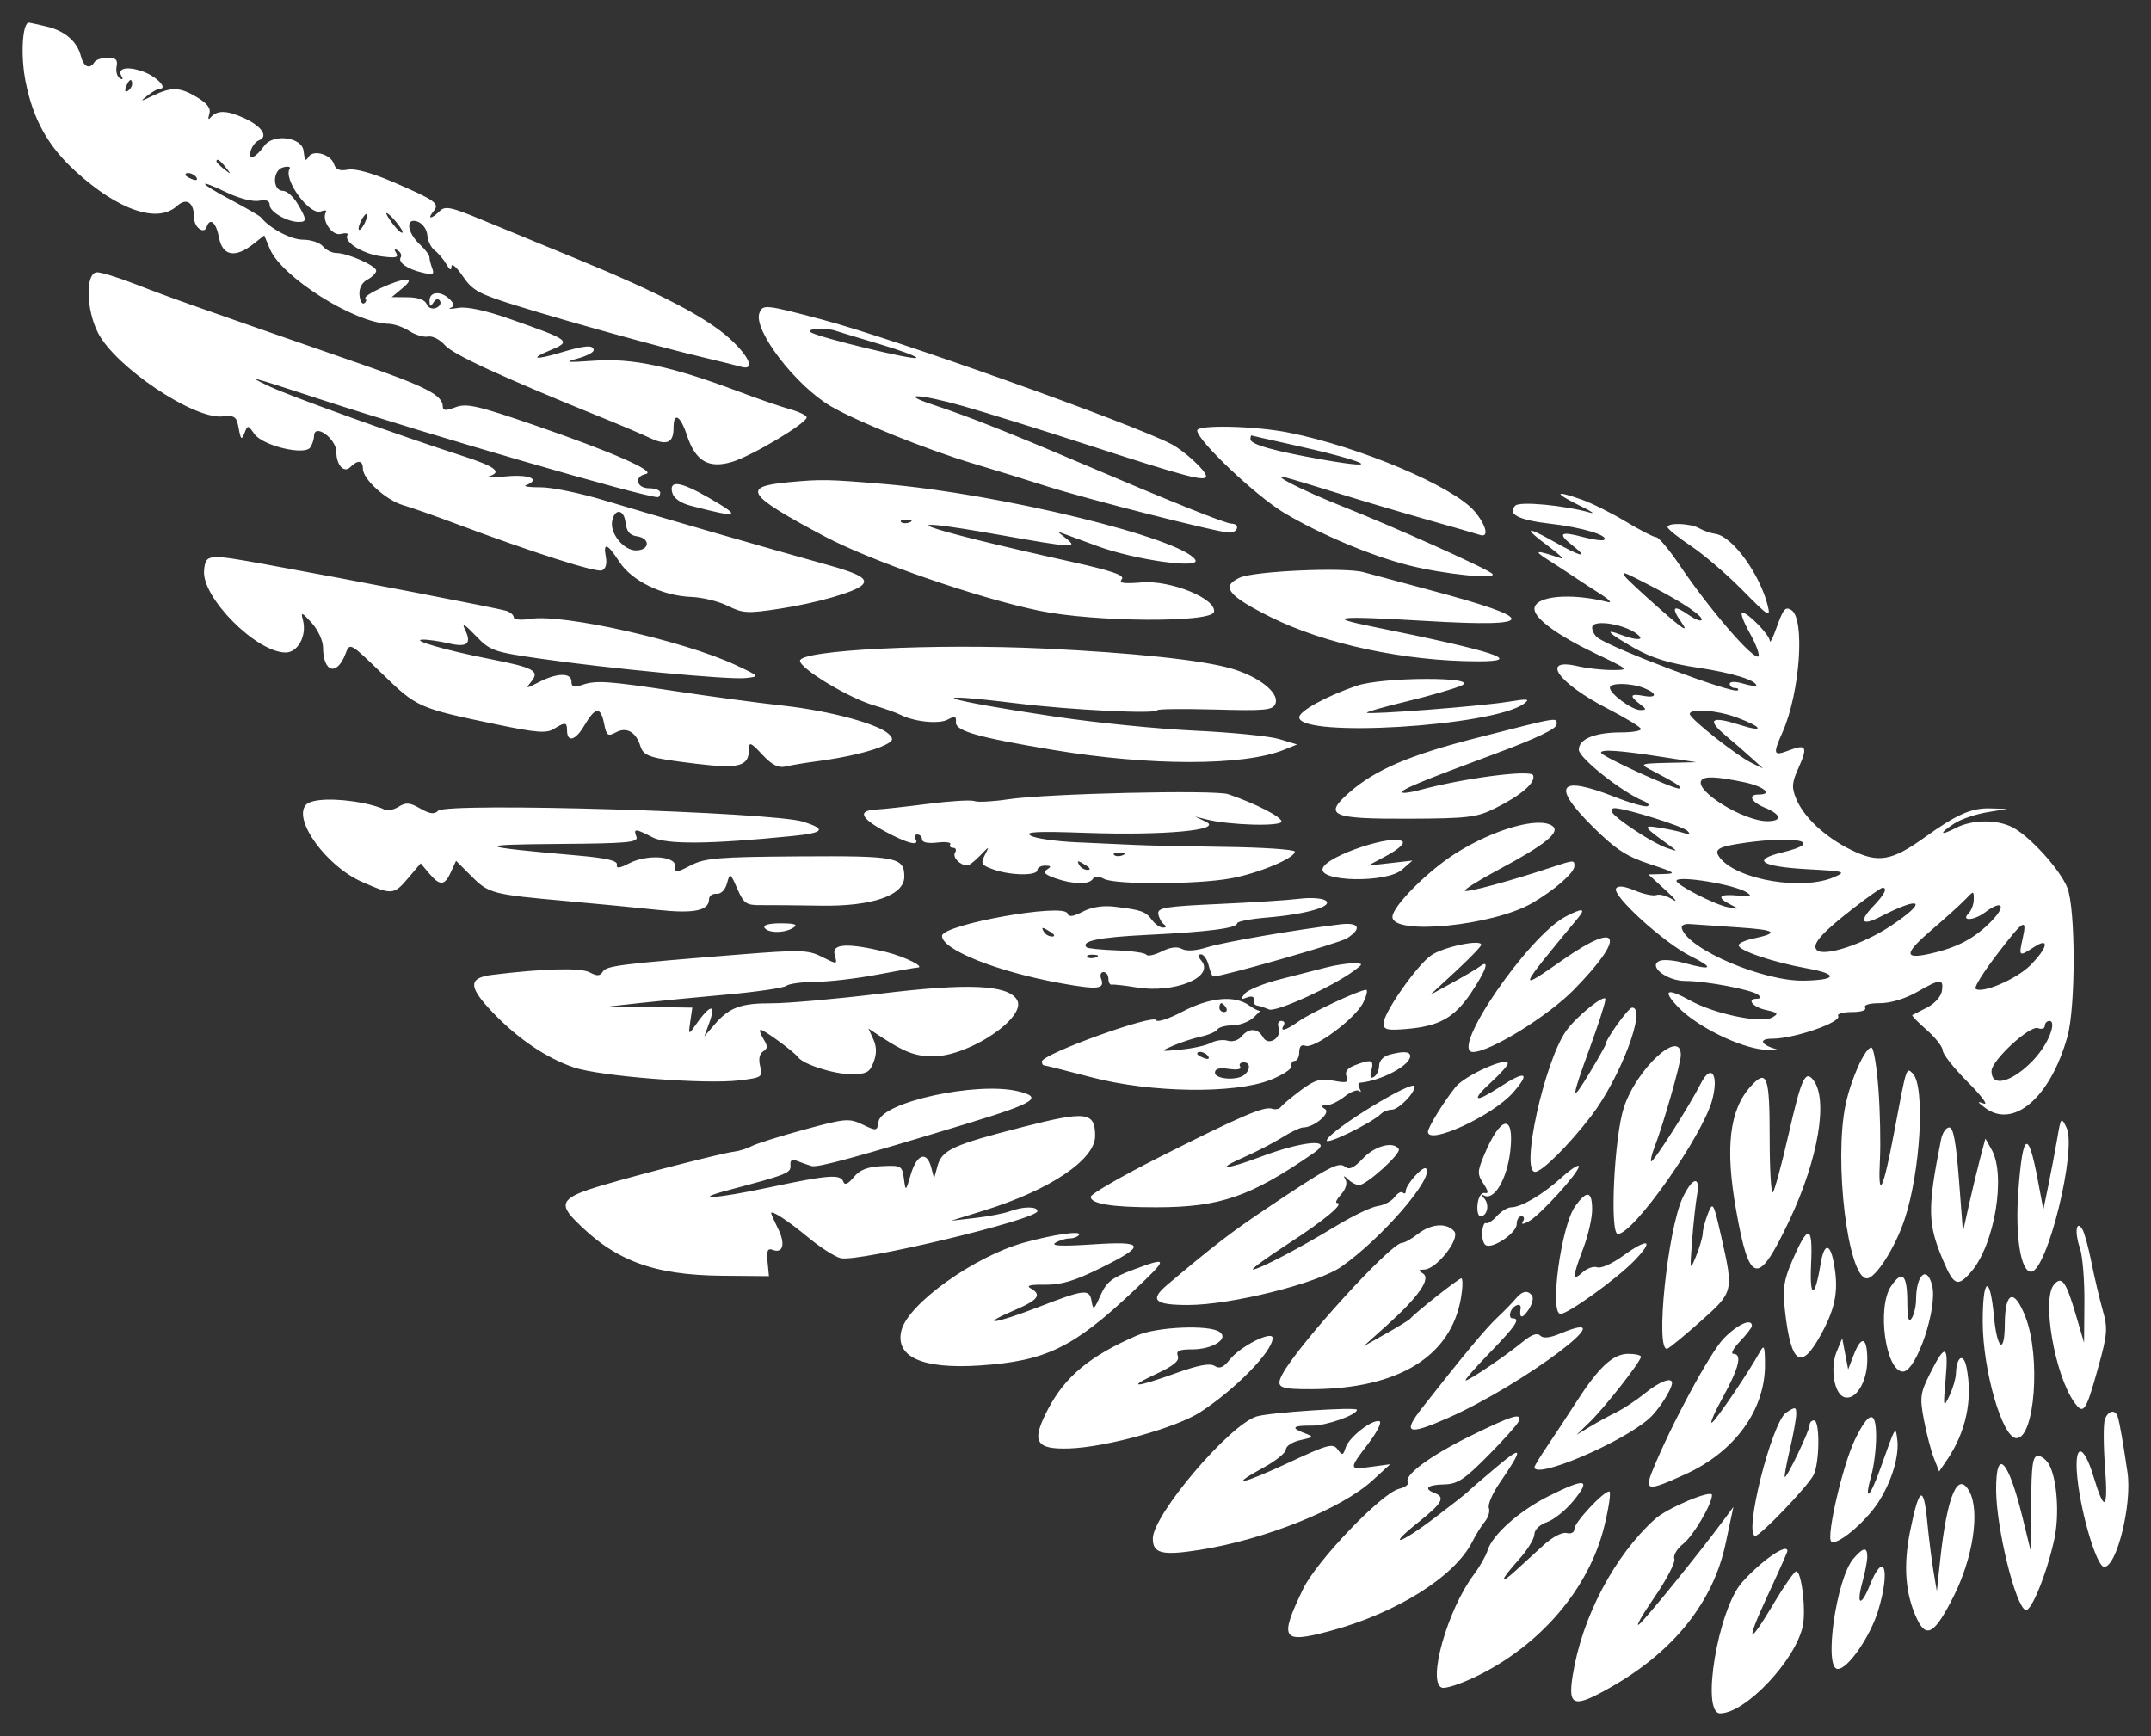 <?xml version="1.0" encoding="UTF-8"?> <svg xmlns="http://www.w3.org/2000/svg" viewBox="5851 4839 95 76.685"><rect x="5851" y="4839" width="95" height="76.685" fill="#333333" stroke="none"/> <path fill="#ffffff" fill-opacity="1" stroke="" stroke-opacity="1" stroke-width="1" fill-rule="evenodd" id="tSvg6932422801" d="M 5853.071 4840.174 C 5853.861 4840.361 5854.409 4840.834 5854.568 4841.466 C 5854.692 4841.96 5854.96 4842.084 5855.17 4841.745 C 5855.236 4841.638 5855.501 4841.549 5855.758 4841.549 C 5856.118 4841.549 5856.208 4841.638 5856.15 4841.937 C 5856.109 4842.151 5856.172 4842.385 5856.29 4842.458 C 5856.414 4842.534 5856.449 4842.5 5856.373 4842.378 C 5856.147 4842.012 5856.613 4841.906 5857.32 4842.162 C 5857.923 4842.38 5858.438 4842.922 5858.043 4842.922 C 5857.959 4842.922 5857.719 4843.058 5857.51 4843.225 C 5857.167 4843.499 5857.191 4843.499 5857.757 4843.225 C 5858.58 4842.827 5858.958 4842.843 5859.722 4843.309 C 5860.173 4843.584 5860.323 4843.796 5860.243 4844.044 C 5860.178 4844.246 5860.2 4844.31 5860.296 4844.196 C 5860.579 4843.861 5861 4843.864 5861.762 4844.208 C 5862.556 4844.566 5862.873 4845.031 5862.438 4845.198 C 5862.288 4845.255 5862.122 4845.472 5862.067 4845.681 C 5861.952 4846.121 5862.277 4845.989 5862.678 4845.434 C 5863.069 4844.891 5864.333 4845.056 5864.406 4845.66 C 5864.46 4846.112 5864.492 4846.147 5864.636 4845.919 C 5864.842 4845.595 5865.617 4845.824 5865.751 4846.248 C 5865.83 4846.496 5866.001 4846.564 5866.366 4846.494 C 5866.682 4846.434 5867.432 4846.64 5868.37 4847.045 C 5870.256 4847.86 5870.433 4847.989 5870.142 4848.34 C 5869.848 4848.694 5870.058 4848.685 5870.414 4848.329 C 5870.655 4848.088 5870.902 4848.137 5872.241 4848.691 C 5873.093 4849.043 5875.024 4849.84 5876.533 4850.461 C 5880.143 4851.946 5882.225 4853.035 5883.246 4853.972 C 5884.108 4854.763 5884.354 4855.38 5883.736 4855.202 C 5883.547 4855.147 5882.776 4854.956 5882.021 4854.777 C 5880.14 4854.331 5876.145 4853.223 5873.836 4852.508 C 5872.141 4851.982 5871.868 4851.833 5871.436 4851.196 C 5871.167 4850.801 5870.945 4850.608 5870.941 4850.768 C 5870.937 4850.969 5870.866 4850.938 5870.711 4850.667 C 5870.587 4850.451 5870.355 4850.177 5870.196 4850.059 C 5870.037 4849.94 5869.891 4849.639 5869.873 4849.389 C 5869.854 4849.136 5869.667 4848.872 5869.448 4848.791 C 5868.903 4848.589 5868.965 4849.257 5869.539 4849.793 C 5869.775 4850.012 5869.967 4850.269 5869.967 4850.364 C 5869.967 4850.459 5870.023 4850.681 5870.09 4850.857 C 5870.193 4851.124 5870.119 4851.154 5869.649 4851.042 C 5868.976 4850.881 5868.562 4850.585 5868.699 4850.364 C 5868.753 4850.276 5868.695 4850.14 5868.568 4850.062 C 5868.415 4849.967 5868.392 4850.005 5868.497 4850.176 C 5868.621 4850.377 5868.478 4850.408 5867.826 4850.321 C 5867.007 4850.211 5866.165 4849.678 5866.346 4849.384 C 5866.398 4849.301 5866.264 4849.279 5866.05 4849.335 C 5865.667 4849.435 5865.185 4848.722 5865.395 4848.365 C 5865.441 4848.285 5865.34 4848.274 5865.17 4848.339 C 5864.672 4848.53 5863.5 4846.925 5863.792 4846.453 C 5863.847 4846.364 5863.717 4846.337 5863.504 4846.393 C 5863.028 4846.518 5863.024 4847.431 5863.5 4847.431 C 5863.669 4847.431 5863.958 4847.688 5864.143 4848.001 C 5864.553 4848.695 5864.56 4848.804 5864.195 4848.804 C 5863.687 4848.804 5862.912 4848.356 5862.912 4848.063 C 5862.912 4847.867 5862.763 4847.806 5862.437 4847.869 C 5862.17 4847.92 5861.549 4847.761 5861.024 4847.508 C 5859.645 4846.843 5859.767 4847.072 5861.193 4847.827 C 5861.869 4848.185 5862.466 4848.532 5862.52 4848.598 C 5862.92 4849.094 5863.852 4849.588 5864.384 4849.588 C 5864.734 4849.588 5865.129 4849.721 5865.263 4849.882 C 5865.398 4850.044 5865.662 4850.176 5865.851 4850.176 C 5866.348 4850.176 5867.615 4850.737 5867.615 4850.956 C 5867.615 4851.059 5867.44 4851.237 5867.226 4851.352 C 5866.981 4851.483 5866.851 4851.734 5866.876 4852.03 C 5866.897 4852.289 5866.99 4852.454 5867.082 4852.398 C 5867.174 4852.34 5867.2 4852.244 5867.139 4852.184 C 5867.007 4852.051 5868.514 4851.353 5868.932 4851.353 C 5869.137 4851.353 5869.086 4851.47 5868.764 4851.739 C 5868.301 4852.124 5868.301 4852.124 5868.301 4852.124 C 5868.301 4852.124 5869.015 4852.131 5869.015 4852.131 C 5869.461 4852.135 5869.771 4852.247 5869.841 4852.428 C 5869.904 4852.593 5870.083 4852.669 5870.253 4852.603 C 5870.418 4852.54 5870.499 4852.4 5870.432 4852.292 C 5870.357 4852.171 5870.245 4852.198 5870.142 4852.361 C 5870.011 4852.569 5869.973 4852.551 5869.97 4852.284 C 5869.967 4851.871 5870.476 4851.834 5870.862 4852.219 C 5871.075 4852.433 5871.083 4852.521 5870.897 4852.598 C 5870.763 4852.654 5870.92 4852.654 5871.246 4852.599 C 5871.622 4852.535 5872.444 4852.711 5873.5 4853.082 C 5876.23 4854.04 5876.269 4854.072 5875.253 4854.493 C 5874.371 4854.858 5874.651 4854.909 5875.741 4854.581 C 5876.839 4854.25 5877.219 4854.222 5877.219 4854.471 C 5877.219 4854.568 5876.888 4854.735 5876.484 4854.843 C 5875.886 4855.003 5876.032 4855.019 5877.264 4854.932 C 5878.939 4854.814 5880.659 4855.181 5883.589 4856.283 C 5884.451 4856.607 5885.488 4856.964 5885.892 4857.077 C 5886.296 4857.19 5886.627 4857.352 5886.627 4857.437 C 5886.627 4857.695 5884.201 4859.143 5883.337 4859.402 C 5882.297 4859.714 5881.718 4859.375 5881.342 4858.236 C 5881.046 4857.34 5880.747 4857.176 5880.747 4857.91 C 5880.747 4858.569 5880.446 4858.695 5879.708 4858.347 C 5879.363 4858.184 5878.42 4857.783 5877.611 4857.456 C 5873.22 4855.677 5871.004 4854.657 5870.653 4854.251 C 5870.438 4854.002 5870.103 4853.829 5869.909 4853.866 C 5869.715 4853.904 5869.343 4853.795 5869.083 4853.624 C 5868.822 4853.453 5868.408 4853.309 5868.161 4853.303 C 5866.651 4853.269 5863.431 4851.234 5862.915 4849.988 C 5862.671 4849.399 5862.671 4849.399 5862.671 4849.399 C 5862.671 4849.399 5862.177 4849.788 5862.177 4849.788 C 5861.381 4850.414 5860.823 4850.303 5860.671 4849.49 C 5860.543 4848.812 5860.273 4848.587 5860.123 4849.035 C 5860.016 4849.358 5859.58 4849.048 5859.577 4848.645 C 5859.57 4847.936 5859.247 4847.709 5858.808 4848.106 C 5857.952 4848.881 5856.214 4848.283 5854.336 4846.567 C 5853.11 4845.447 5852.459 4844.273 5852.126 4842.582 C 5851.9 4841.431 5851.992 4839.958 5852.288 4840.001 C 5852.364 4840.012 5852.716 4840.09 5853.071 4840.174Z M 5856.565 4842.834 C 5856.498 4843.008 5856.531 4843.087 5856.642 4843.018 C 5856.748 4842.953 5856.836 4842.816 5856.836 4842.714 C 5856.836 4842.432 5856.695 4842.494 5856.565 4842.834Z M 5860.56 4846.133 C 5860.56 4846.174 5860.714 4846.328 5860.903 4846.476 C 5861.213 4846.72 5861.22 4846.713 5860.977 4846.402 C 5860.72 4846.075 5860.56 4845.972 5860.56 4846.133Z M 5859.188 4846.724 C 5859.188 4846.767 5859.324 4846.854 5859.492 4846.918 C 5859.666 4846.985 5859.745 4846.952 5859.676 4846.841 C 5859.561 4846.655 5859.188 4846.565 5859.188 4846.724Z M 5868.341 4848.883 C 5868.535 4849.142 5868.73 4849.319 5868.774 4849.276 C 5868.855 4849.198 5868.21 4848.412 5868.066 4848.412 C 5868.024 4848.412 5868.148 4848.624 5868.341 4848.883Z M 5866.837 4849.098 C 5866.837 4849.206 5866.923 4849.162 5867.027 4849 C 5867.132 4848.838 5867.217 4848.618 5867.217 4848.51 C 5867.217 4848.402 5867.132 4848.446 5867.027 4848.608 C 5866.923 4848.77 5866.837 4848.99 5866.837 4849.098Z M 5857.032 4851.571 C 5858.412 4852.112 5859.56 4852.518 5866.929 4855.076 C 5869.814 4856.078 5870.555 4856.462 5870.555 4856.954 C 5870.555 4857.145 5870.684 4857.152 5871.119 4856.988 C 5871.605 4856.804 5872.083 4856.913 5874.606 4857.781 C 5878.023 4858.958 5880.023 4859.835 5879.522 4859.938 C 5878.986 4860.048 5879.108 4860.568 5879.669 4860.568 C 5879.939 4860.568 5880.159 4860.656 5880.159 4860.764 C 5880.159 4860.872 5880.109 4860.96 5880.047 4860.96 C 5879.427 4860.96 5869.953 4858.21 5865.067 4856.612 C 5861.968 4855.598 5861.841 4855.566 5862.912 4856.074 C 5863.818 4856.503 5868.69 4858.257 5871.388 4859.126 C 5872.901 4859.613 5873.217 4859.861 5872.564 4860.051 C 5872.376 4860.106 5872.728 4860.102 5873.348 4860.043 C 5874.388 4859.943 5874.903 4860.173 5874.23 4860.435 C 5874.095 4860.488 5874.387 4860.528 5874.879 4860.525 C 5875.371 4860.522 5876.649 4860.786 5877.721 4861.112 C 5879.748 4861.728 5885.133 4863.284 5887.509 4863.94 C 5888.978 4864.346 5889.372 4864.577 5889.067 4864.856 C 5888.734 4865.16 5887.034 4865.644 5885.438 4865.888 C 5884.019 4866.105 5883.808 4866.094 5883.144 4865.763 C 5882.742 4865.563 5882.016 4865.385 5881.531 4865.368 C 5880.262 4865.323 5878.902 4864.66 5878.359 4863.822 C 5877.826 4862.999 5877.629 4862.928 5877.759 4863.605 C 5877.817 4863.908 5877.75 4864.132 5877.583 4864.196 C 5877.321 4864.297 5874.476 4863.387 5871.143 4862.137 C 5870.227 4861.793 5869.176 4861.424 5868.807 4861.316 C 5868.049 4861.094 5867.027 4860.167 5867.027 4859.701 C 5867.027 4859.33 5866.803 4859.303 5866.47 4859.635 C 5866.192 4859.913 5865.86 4859.551 5865.854 4858.965 C 5865.849 4858.365 5864.876 4857.674 5864.869 4858.264 C 5864.867 4858.399 5864.794 4858.622 5864.707 4858.76 C 5864.466 4859.139 5862.601 4858.691 5862.232 4858.165 C 5861.953 4857.767 5861.941 4857.766 5861.797 4858.132 C 5861.67 4858.455 5861.633 4858.424 5861.543 4857.921 C 5861.449 4857.397 5861.37 4857.34 5860.821 4857.395 C 5859.546 4857.523 5856.101 4855.208 5855.33 4853.706 C 5854.803 4852.678 5854.766 4851.086 5855.268 4851.029 C 5855.429 4851.011 5856.223 4851.255 5857.032 4851.571Z M 5887.313 4853.116 C 5890.421 4853.94 5900.932 4857.688 5902.727 4858.613 C 5903.303 4858.911 5904.266 4859.798 5904.266 4860.032 C 5904.266 4860.295 5903.37 4860.059 5899.17 4858.694 C 5897.068 4858.01 5894.531 4857.22 5893.532 4856.936 C 5891.602 4856.388 5890.615 4856.351 5892.233 4856.886 C 5893.754 4857.39 5895.525 4858.09 5898.583 4859.394 C 5902.811 4861.198 5905.119 4862.126 5905.393 4862.132 C 5905.777 4862.14 5905.68 4862.529 5905.295 4862.528 C 5904.826 4862.527 5899.02 4861.051 5897.211 4860.473 C 5896.402 4860.214 5894.947 4859.765 5893.977 4859.475 C 5891.941 4858.865 5888.846 4857.619 5887.698 4856.947 C 5886.139 4856.034 5884.254 4853.573 5884.541 4852.825 C 5884.69 4852.437 5884.787 4852.447 5887.313 4853.116Z M 5886.823 4853.686 C 5887.261 4853.931 5891.358 4854.92 5891.47 4854.808 C 5891.524 4854.755 5890.786 4854.479 5889.832 4854.195 C 5888.878 4853.911 5888.009 4853.648 5887.901 4853.61 C 5887.461 4853.455 5886.528 4853.521 5886.823 4853.686Z M 5907.911 4858.108 C 5911.052 4858.733 5915.208 4860.494 5916.13 4861.591 C 5916.645 4862.204 5916.775 4862.767 5916.369 4862.63 C 5916.234 4862.585 5915.154 4862.273 5913.968 4861.937 C 5912.782 4861.601 5911.018 4861.077 5910.048 4860.774 C 5909.078 4860.47 5908.064 4860.164 5907.795 4860.095 C 5906.998 4859.888 5908.53 4860.671 5910.271 4861.361 C 5912.564 4862.269 5916.684 4864.12 5916.908 4864.344 C 5917.175 4864.61 5914.795 4864.371 5913.224 4863.974 C 5911.56 4863.553 5909.335 4862.617 5907.725 4861.661 C 5906.479 4860.92 5903.875 4858.455 5903.875 4858.016 C 5903.875 4857.754 5906.427 4857.812 5907.911 4858.108Z M 5906.227 4858.404 C 5906.227 4858.631 5907.277 4858.927 5909.415 4859.303 C 5912.309 4859.812 5911.326 4859.36 5907.892 4858.604 C 5907.03 4858.413 5906.302 4858.248 5906.275 4858.237 C 5906.249 4858.225 5906.227 4858.3 5906.227 4858.404Z M 5890.057 4860.38 C 5895.144 4860.807 5903.2 4862.772 5903.792 4863.73 C 5904.048 4864.144 5901.108 4863.731 5899.465 4863.122 C 5898.925 4862.922 5898.308 4862.695 5898.093 4862.618 C 5897.701 4862.476 5897.701 4862.476 5897.701 4862.476 C 5897.701 4862.476 5898.093 4862.791 5898.093 4862.791 C 5898.627 4863.219 5898.425 4863.208 5895.153 4862.629 C 5889.854 4861.691 5891.465 4862.294 5898.337 4863.82 C 5900.117 4864.216 5900.688 4864.413 5900.546 4864.584 C 5900.401 4864.759 5900.617 4864.794 5901.426 4864.727 C 5902.707 4864.62 5904.73 4865.446 5904.617 4866.029 C 5904.522 4866.514 5899.353 4866.482 5896.917 4865.981 C 5894.196 4865.422 5889.475 4863.787 5887.411 4862.69 C 5883.979 4860.864 5883.731 4860.499 5885.794 4860.304 C 5887.27 4860.165 5887.547 4860.169 5890.057 4860.38Z M 5882.266 4860.966 C 5883.8 4861.847 5883.674 4861.909 5881.505 4861.34 C 5881.054 4861.222 5880.754 4861.01 5880.69 4860.763 C 5880.542 4860.199 5881.041 4860.264 5882.266 4860.966Z M 5920.851 4861.066 C 5921.295 4861.222 5922.171 4861.659 5922.799 4862.037 C 5923.427 4862.416 5924.034 4862.728 5924.148 4862.731 C 5924.263 4862.735 5924.731 4863.294 5925.188 4863.974 C 5926.496 4865.916 5928.463 4868.191 5928.661 4867.993 C 5928.729 4867.925 5928.557 4867.462 5928.279 4866.964 C 5928.001 4866.466 5927.852 4866.058 5927.949 4866.058 C 5928.195 4866.058 5929.156 4867.046 5929.166 4867.31 C 5929.171 4867.431 5929.295 4867.191 5929.442 4866.779 C 5929.757 4865.896 5929.849 4865.782 5930.113 4865.945 C 5930.73 4866.326 5930.498 4869.593 5929.73 4871.334 C 5929.285 4872.342 5929.312 4872.413 5930.04 4872.136 C 5930.777 4871.856 5930.849 4871.996 5930.436 4872.912 C 5930.137 4873.575 5930.121 4873.78 5930.331 4874.286 C 5930.673 4875.112 5931.615 4875.985 5932.781 4876.556 C 5933.964 4877.134 5934.555 4877.03 5936.005 4875.988 C 5937.416 4874.974 5938.074 4874.683 5938.899 4874.709 C 5939.644 4874.731 5939.644 4874.731 5939.644 4874.731 C 5939.644 4874.731 5938.735 4874.885 5938.735 4874.885 C 5938.236 4874.97 5937.597 4875.19 5937.315 4875.375 C 5936.625 4875.827 5936.664 4875.943 5937.38 4875.573 C 5938.105 4875.198 5939.207 4875.188 5939.898 4875.552 C 5940.668 4875.957 5941.99 4877.42 5942.304 4878.215 C 5942.673 4879.145 5942.677 4883.468 5942.311 4884.783 C 5941.557 4887.489 5939.915 4888.897 5938.652 4887.92 C 5938.312 4887.657 5938.31 4887.639 5938.628 4887.75 C 5938.824 4887.818 5938.493 4887.383 5937.893 4886.783 C 5937.293 4886.182 5936.802 4885.562 5936.802 4885.404 C 5936.802 4885.247 5936.484 4884.839 5936.095 4884.497 C 5935.706 4884.156 5935.42 4883.86 5935.458 4883.84 C 5935.496 4883.819 5935.792 4883.667 5936.116 4883.502 C 5936.45 4883.331 5936.731 4883.014 5936.766 4882.767 C 5936.845 4882.217 5936.705 4882.224 5935.655 4882.825 C 5935.141 4883.118 5934.493 4883.313 5934.026 4883.313 C 5933.559 4883.313 5933.299 4883.39 5933.372 4883.509 C 5933.444 4883.625 5933.207 4883.705 5932.784 4883.705 C 5932.394 4883.705 5932.123 4883.783 5932.182 4883.878 C 5932.351 4884.151 5930.243 4884.881 5929.285 4884.881 C 5928.656 4884.881 5928.751 4885.148 5929.452 4885.346 C 5929.667 4885.407 5929.416 4885.416 5928.893 4885.366 C 5927.798 4885.262 5925.93 4884.333 5925.126 4883.495 C 5924.395 4882.731 5924.598 4882.615 5925.649 4883.196 C 5926.729 4883.793 5928.78 4884.218 5929.268 4883.945 C 5929.568 4883.777 5929.531 4883.732 5928.995 4883.614 C 5928.401 4883.484 5928.117 4883.116 5928.609 4883.116 C 5928.754 4883.116 5928.773 4883.052 5928.658 4882.948 C 5928.413 4882.727 5926.347 4882.332 5925.432 4882.332 C 5924.602 4882.332 5923.751 4881.655 5924.312 4881.44 C 5924.478 4881.376 5924.953 4881.418 5925.367 4881.533 C 5926.63 4881.883 5926.739 4881.77 5925.659 4881.231 C 5924.486 4880.647 5922.185 4878.555 5922.376 4878.247 C 5922.461 4878.11 5922.734 4878.139 5923.207 4878.337 C 5923.595 4878.499 5924.023 4878.588 5924.16 4878.536 C 5924.297 4878.483 5924.618 4878.573 5924.872 4878.734 C 5925.127 4878.895 5924.99 4878.712 5924.568 4878.327 C 5923.801 4877.626 5923.801 4877.626 5923.801 4877.626 C 5923.801 4877.626 5924.47 4877.608 5924.47 4877.608 C 5925.063 4877.593 5924.994 4877.542 5923.866 4877.171 C 5922.836 4876.832 5922.358 4876.52 5921.367 4875.54 C 5919.496 4873.691 5919.822 4873.224 5922.304 4874.197 C 5922.994 4874.468 5923.65 4874.655 5923.761 4874.612 C 5923.873 4874.57 5923.789 4874.463 5923.575 4874.376 C 5922.628 4873.987 5920.73 4872.48 5920.73 4872.116 C 5920.73 4871.642 5921.44 4871.352 5922.605 4871.352 C 5923.083 4871.352 5923.474 4871.286 5923.473 4871.205 C 5923.473 4871.124 5922.825 4870.726 5922.034 4870.32 C 5919.814 4869.18 5918.996 4868.036 5920.68 4868.427 C 5921.085 4868.521 5921.769 4868.598 5922.2 4868.597 C 5922.979 4868.596 5922.973 4868.591 5921.416 4867.845 C 5919.784 4867.062 5918.77 4866.317 5918.77 4865.9 C 5918.77 4865.325 5920.354 4865.174 5922.004 4865.591 C 5922.22 4865.646 5922.075 4865.487 5921.682 4865.237 C 5921.289 4864.988 5920.76 4864.643 5920.506 4864.471 C 5920.252 4864.299 5919.735 4863.962 5919.358 4863.723 C 5918.688 4863.298 5918.831 4863.284 5919.946 4863.663 C 5920.108 4863.718 5919.865 4863.485 5919.407 4863.145 C 5918.272 4862.303 5918.361 4862.209 5919.619 4862.919 C 5920.838 4863.608 5921.201 4863.684 5920.452 4863.095 C 5919.769 4862.557 5919.906 4862.45 5920.926 4862.725 C 5921.379 4862.847 5921.797 4862.899 5921.855 4862.841 C 5922.047 4862.65 5920.848 4862.292 5919.487 4862.136 C 5918.066 4861.973 5917.552 4861.709 5917.926 4861.334 C 5918.125 4861.135 5920.091 4861.321 5921.25 4861.649 C 5921.449 4861.705 5921.281 4861.588 5920.877 4861.389 C 5919.614 4860.766 5919.603 4860.628 5920.851 4861.066Z M 5878.036 4862.016 C 5877.931 4862.558 5878.542 4863.313 5879.086 4863.313 C 5879.7 4863.313 5879.738 4862.776 5879.13 4862.69 C 5878.812 4862.644 5878.671 4862.474 5878.626 4862.076 C 5878.558 4861.487 5878.147 4861.445 5878.036 4862.016Z M 5890.796 4862.059 C 5890.861 4862.124 5891.03 4862.131 5891.171 4862.075 C 5891.328 4862.012 5891.281 4861.966 5891.053 4861.956 C 5890.847 4861.948 5890.731 4861.994 5890.796 4862.059Z M 5926.05 4862.337 C 5926.227 4862.44 5926.553 4862.553 5926.775 4862.586 C 5927.523 4862.701 5928.735 4864.375 5929.076 4865.764 C 5929.207 4866.299 5929.106 4866.236 5927.964 4865.076 C 5927.273 4864.373 5926.245 4863.491 5925.679 4863.115 C 5925.114 4862.739 5924.651 4862.365 5924.65 4862.284 C 5924.65 4862.074 5925.667 4862.113 5926.05 4862.337Z M 5862.716 4863.926 C 5866.416 4864.598 5872.998 4865.868 5873.348 4865.978 C 5873.537 4866.036 5873.691 4866.168 5873.691 4866.27 C 5873.691 4866.374 5874.014 4866.404 5874.43 4866.337 C 5875.87 4866.106 5881.207 4867.307 5883.482 4868.372 C 5884.563 4868.879 5884.565 4868.882 5883.937 4868.952 C 5883.195 4869.036 5877.85 4868.53 5874.801 4868.087 C 5872.783 4867.795 5872.643 4867.744 5871.995 4867.066 C 5871.527 4866.576 5871.381 4866.492 5871.531 4866.798 C 5871.846 4867.441 5871.645 4867.611 5870.801 4867.415 C 5870.397 4867.321 5869.889 4867.248 5869.673 4867.253 C 5869.086 4867.265 5870.709 4867.734 5872.658 4868.115 C 5874.595 4868.494 5874.855 4868.639 5874.457 4869.119 C 5874.198 4869.432 5874.22 4869.432 5874.808 4869.128 C 5875.605 4868.716 5876.239 4868.708 5876.239 4869.11 C 5876.239 4869.344 5876.345 4869.381 5876.68 4869.264 C 5877.32 4869.042 5877.797 4869.073 5880.845 4869.534 C 5882.354 4869.763 5884.494 4870.05 5885.601 4870.172 C 5887.66 4870.4 5889.815 4870.985 5890.268 4871.438 C 5890.476 4871.645 5890.444 4871.73 5890.093 4871.906 C 5889.559 4872.173 5888.397 4872.453 5887.117 4872.623 C 5886.578 4872.694 5885.939 4872.8 5885.696 4872.858 C 5885.373 4872.935 5885.1 4872.796 5884.667 4872.333 C 5884.162 4871.791 5884.079 4871.757 5884.079 4872.092 C 5884.079 4872.851 5883.652 4872.969 5881.745 4872.737 C 5879.656 4872.483 5879.426 4872.409 5879.277 4871.94 C 5879.083 4871.33 5878.67 4871.1 5878.209 4871.347 C 5877.844 4871.542 5877.788 4871.502 5877.682 4870.969 C 5877.526 4870.192 5877.298 4870.215 5876.801 4871.058 C 5876.408 4871.725 5876.043 4871.814 5876.043 4871.243 C 5876.043 4870.897 5875.952 4870.891 5875.454 4871.202 C 5875.138 4871.4 5874.679 4871.364 5872.958 4871.005 C 5869.47 4870.278 5869.42 4870.256 5867.873 4868.755 C 5866.454 4867.378 5866.45 4867.377 5866.261 4867.874 C 5865.878 4868.884 5865.273 4868.71 5865.266 4867.589 C 5865.265 4867.298 5865.038 4866.813 5864.763 4866.51 C 5864.33 4866.035 5864.277 4866.017 5864.375 4866.375 C 5864.565 4867.064 5864.166 4867.823 5863.615 4867.823 C 5862.323 4867.823 5859.898 4865.382 5860.013 4864.197 C 5860.083 4863.469 5860.16 4863.462 5862.716 4863.926Z M 5911.224 4864.276 C 5911.548 4864.367 5912.858 4864.719 5914.136 4865.06 C 5919.002 4866.355 5918.967 4866.723 5914.006 4866.431 C 5909.986 4866.194 5909.48 4866.248 5911.637 4866.684 C 5917.039 4867.774 5918.382 4868.217 5916.271 4868.213 C 5913.045 4868.208 5909.507 4867.452 5907.117 4866.258 C 5905.227 4865.313 5904.907 4864.904 5905.757 4864.516 C 5906.4 4864.223 5910.412 4864.047 5911.224 4864.276Z M 5922.774 4864.468 C 5922.833 4864.563 5923.519 4865.203 5924.298 4865.889 C 5925.337 4866.805 5925.595 4866.967 5925.267 4866.499 C 5924.778 4865.804 5924.899 4865.686 5925.599 4866.176 C 5925.846 4866.349 5926.091 4866.447 5926.144 4866.394 C 5926.28 4866.258 5925.346 4865.622 5923.964 4864.909 C 5922.656 4864.234 5922.622 4864.221 5922.774 4864.468Z M 5921.318 4866.721 C 5921.318 4866.869 5921.428 4867.072 5921.563 4867.17 C 5922.247 4867.672 5927.57 4869.673 5927.748 4869.495 C 5927.805 4869.438 5927.748 4869.391 5927.623 4869.391 C 5927.497 4869.391 5927.394 4869.309 5927.394 4869.209 C 5927.394 4869.1 5927.629 4869.094 5927.982 4869.195 C 5928.305 4869.288 5928.57 4869.329 5928.57 4869.287 C 5928.57 4869.047 5927.505 4868.721 5925.977 4868.492 C 5924.723 4868.305 5923.94 4868.062 5923.17 4867.621 C 5922.02 4866.963 5921.799 4866.737 5922.605 4867.044 C 5923.203 4867.271 5923.597 4867.293 5923.395 4867.088 C 5922.908 4866.594 5921.318 4866.312 5921.318 4866.721Z M 5897.112 4867.648 C 5901.082 4867.837 5904.082 4868.157 5905.372 4868.528 C 5906.598 4868.882 5907.513 4869.605 5907.331 4870.079 C 5907.219 4870.373 5906.909 4870.403 5904.657 4870.342 C 5903.256 4870.305 5902.111 4870.318 5902.111 4870.372 C 5902.111 4870.55 5898.332 4870.367 5895.928 4870.072 C 5891.486 4869.529 5892.561 4869.904 5897.602 4870.657 C 5899.381 4870.923 5902.16 4871.201 5903.776 4871.276 C 5905.393 4871.35 5907.069 4871.518 5907.501 4871.648 C 5908.285 4871.885 5908.285 4871.885 5908.285 4871.885 C 5908.285 4871.885 5907.696 4872.124 5907.696 4872.124 C 5905.93 4872.839 5901.788 4872.84 5897.505 4872.125 C 5894.166 4871.568 5893.187 4871.288 5893.219 4870.899 C 5893.241 4870.638 5893.173 4870.617 5892.855 4870.787 C 5892.466 4870.996 5891.373 4870.884 5890.768 4870.574 C 5890.592 4870.484 5890.058 4870.294 5889.58 4870.152 C 5888.457 4869.818 5886.333 4868.533 5886.333 4868.188 C 5886.333 4867.714 5892.257 4867.417 5897.112 4867.648Z M 5915.536 4869.287 C 5915.213 4869.428 5914.129 4869.741 5913.128 4869.983 C 5912.126 4870.224 5911.334 4870.449 5911.368 4870.483 C 5911.463 4870.578 5916.381 4870.198 5917.584 4870.003 C 5918.493 4869.856 5918.599 4869.869 5918.296 4870.09 C 5916.93 4871.089 5908.382 4871.602 5908.382 4870.685 C 5908.382 4870.409 5909.564 4869.759 5910.906 4869.295 C 5912.071 4868.893 5916.458 4868.886 5915.536 4869.287Z M 5922.102 4869.377 C 5922.102 4869.65 5923.089 4870.373 5923.452 4870.366 C 5923.73 4870.36 5923.727 4870.328 5923.425 4870.099 C 5922.95 4869.738 5922.996 4869.625 5923.572 4869.736 C 5924.182 4869.852 5924.213 4869.636 5923.621 4869.398 C 5923.034 4869.162 5922.102 4869.149 5922.102 4869.377Z M 5925.63 4870.539 C 5925.63 4870.744 5927.7 4872.38 5928.374 4872.707 C 5928.864 4872.944 5928.864 4872.944 5928.864 4872.944 C 5928.864 4872.944 5928.366 4872.491 5928.366 4872.491 C 5928.093 4872.242 5927.575 4871.792 5927.215 4871.491 C 5926.362 4870.778 5926.57 4870.614 5927.82 4871.014 C 5928.972 4871.382 5928.861 4871.116 5927.683 4870.685 C 5926.813 4870.366 5925.63 4870.282 5925.63 4870.539Z M 5919.75 4871.003 C 5919.75 4871.19 5918.822 4871.632 5917.055 4872.288 C 5913.742 4873.518 5912.824 4873.9 5912.929 4874.005 C 5912.974 4874.05 5913.314 4874.004 5913.685 4873.903 C 5915.633 4873.374 5918.611 4872.985 5918.711 4873.246 C 5918.835 4873.57 5918.178 4874.137 5917.006 4874.717 C 5916.219 4875.106 5915.813 4875.154 5913.243 4875.164 C 5909.776 4875.178 5909.427 4875.024 5910.601 4873.999 C 5911.746 4873 5913.249 4872.355 5916.188 4871.604 C 5919.932 4870.646 5919.75 4870.677 5919.75 4871.003Z M 5921.71 4872.247 C 5921.71 4872.406 5925.071 4873.938 5925.18 4873.828 C 5925.266 4873.742 5925.084 4873.626 5923.866 4872.985 C 5923.413 4872.746 5923.472 4872.725 5924.65 4872.698 C 5925.924 4872.67 5925.924 4872.67 5925.924 4872.67 C 5925.924 4872.67 5924.356 4872.428 5924.356 4872.428 C 5922.539 4872.147 5921.71 4872.091 5921.71 4872.247Z M 5926.138 4873.479 C 5925.851 4873.944 5928.012 4875.274 5929.054 4875.274 C 5929.725 4875.274 5929.68 4874.983 5928.962 4874.685 C 5928.339 4874.428 5928.175 4874.097 5928.668 4874.097 C 5929.325 4874.097 5928.901 4873.735 5928.031 4873.553 C 5926.804 4873.298 5926.264 4873.276 5926.138 4873.479Z M 5905.246 4874.082 C 5906.438 4874.487 5907.598 4875.082 5907.598 4875.288 C 5907.598 4875.519 5905.285 4875.453 5904.266 4875.192 C 5903.776 4875.067 5903.776 4875.067 5903.776 4875.067 C 5903.776 4875.067 5904.266 4875.301 5904.266 4875.301 C 5905.035 4875.668 5902.413 4875.91 5898.975 4875.79 C 5896.784 4875.713 5896.222 4875.741 5896.525 4875.914 C 5896.74 4876.038 5897.666 4876.17 5898.583 4876.208 C 5899.499 4876.246 5900.645 4876.298 5901.131 4876.323 C 5901.616 4876.348 5903.402 4876.387 5905.099 4876.41 C 5906.797 4876.432 5908.186 4876.526 5908.186 4876.619 C 5908.186 4876.911 5906.569 4877.584 5905.333 4877.805 C 5903.841 4878.073 5900.246 4878.084 5899.758 4877.822 C 5899.512 4877.691 5899.35 4877.691 5899.269 4877.822 C 5899.108 4878.082 5898.4 4878.071 5897.613 4877.797 C 5897.149 4877.635 5897.048 4877.53 5897.241 4877.408 C 5897.445 4877.278 5897.427 4877.24 5897.162 4877.237 C 5896.973 4877.236 5896.819 4877.323 5896.819 4877.43 C 5896.819 4877.691 5895.66 4877.68 5894.891 4877.412 C 5894.343 4877.221 5894.3 4877.152 5894.494 4876.775 C 5894.707 4876.36 5894.703 4876.36 5894.287 4876.793 C 5894.054 4877.036 5893.801 4877.233 5893.724 4877.231 C 5893.399 4877.224 5893.055 4876.869 5893.179 4876.668 C 5893.253 4876.548 5893.215 4876.45 5893.095 4876.45 C 5892.974 4876.45 5892.919 4876.38 5892.971 4876.295 C 5893.024 4876.21 5892.765 4876.175 5892.395 4876.218 C 5891.986 4876.266 5891.723 4876.212 5891.723 4876.079 C 5891.723 4875.96 5891.629 4875.862 5891.515 4875.862 C 5891.401 4875.862 5891.362 4875.95 5891.429 4876.058 C 5891.644 4876.406 5891.061 4876.258 5890.057 4875.709 C 5888.99 4875.126 5888.871 4874.798 5889.714 4874.758 C 5890.01 4874.743 5891.042 4874.63 5892.006 4874.506 C 5892.97 4874.382 5893.882 4874.328 5894.033 4874.386 C 5894.184 4874.444 5894.85 4874.409 5895.514 4874.309 C 5897.203 4874.054 5904.653 4873.88 5905.246 4874.082Z M 5867.034 4874.474 C 5867.415 4874.549 5867.83 4874.674 5867.957 4874.752 C 5868.084 4874.831 5868.369 4874.781 5868.592 4874.643 C 5868.93 4874.433 5869.09 4874.445 5869.561 4874.714 C 5869.985 4874.957 5870.181 4874.981 5870.35 4874.813 C 5870.73 4874.432 5885.138 4874.866 5886.48 4875.299 C 5887.519 4875.633 5887.397 4875.789 5885.99 4875.93 C 5882.337 4876.294 5880.446 4876.311 5879.819 4875.987 C 5879.054 4875.591 5878.965 4875.588 5879.108 4875.96 C 5879.206 4876.214 5878.734 4876.257 5875.623 4876.28 C 5871.854 4876.308 5872.011 4876.396 5876.533 4876.793 C 5877.787 4876.904 5878.282 4877.02 5878.246 4877.195 C 5878.209 4877.375 5878.359 4877.358 5878.797 4877.131 C 5879.58 4876.726 5880.855 4876.812 5880.821 4877.267 C 5880.798 4877.565 5880.862 4877.561 5881.507 4877.226 C 5882.13 4876.902 5882.718 4876.853 5886.288 4876.829 C 5890.62 4876.8 5890.939 4876.861 5890.939 4877.731 C 5890.939 4878.551 5889.519 4879.043 5887.26 4879.006 C 5886.211 4878.989 5885.023 4878.978 5884.619 4878.982 C 5883.956 4878.989 5883.853 4878.918 5883.564 4878.259 C 5883.25 4877.545 5883.24 4877.539 5883.108 4878.019 C 5883.028 4878.313 5882.842 4878.498 5882.644 4878.482 C 5882.463 4878.467 5882.315 4878.574 5882.315 4878.72 C 5882.315 4879.226 5881.654 4879.364 5880.054 4879.192 C 5879.196 4879.1 5877.391 4878.926 5876.043 4878.805 C 5872.724 4878.507 5872.589 4878.472 5871.817 4877.699 C 5871.142 4877.024 5871.142 4877.024 5871.142 4877.024 C 5871.142 4877.024 5870.915 4877.521 5870.915 4877.521 C 5870.636 4878.134 5870.431 4878.146 5869.951 4877.577 C 5869.579 4877.136 5869.579 4877.136 5869.579 4877.136 C 5869.579 4877.136 5869.038 4877.775 5869.038 4877.775 C 5868.394 4878.536 5868.317 4878.543 5866.977 4877.95 C 5865.424 4877.263 5863.943 4875.234 5864.502 4874.56 C 5864.736 4874.278 5865.844 4874.241 5867.034 4874.474Z M 5922.198 4874.879 C 5922.391 4875.19 5923.983 4876.235 5924.586 4876.446 C 5925.099 4876.625 5925.111 4876.618 5924.748 4876.357 C 5923.543 4875.49 5923.514 4875.436 5924.321 4875.567 C 5924.733 4875.634 5925.218 4875.741 5925.399 4875.804 C 5925.629 4875.885 5925.669 4875.855 5925.532 4875.706 C 5925.346 4875.505 5922.885 4874.729 5922.336 4874.699 C 5922.194 4874.692 5922.133 4874.772 5922.198 4874.879Z M 5919.554 4875.478 C 5919.95 4875.744 5919.254 4876.313 5917.175 4877.421 C 5916.314 4877.88 5915.651 4878.296 5915.701 4878.347 C 5915.788 4878.434 5917.693 4877.919 5919.512 4877.316 C 5920.524 4876.981 5920.534 4876.981 5920.534 4877.261 C 5920.534 4877.55 5919.661 4878.314 5918.672 4878.89 C 5916.95 4879.894 5912.498 4880.335 5912.498 4879.501 C 5912.498 4879.039 5914.059 4877.47 5915.294 4876.692 C 5916.983 4875.628 5918.945 4875.068 5919.554 4875.478Z M 5928.034 4876.233 C 5926.851 4876.401 5926.659 4876.527 5926.984 4876.919 C 5927.78 4877.878 5930.616 4878.346 5932 4877.746 C 5932.553 4877.506 5932.487 4877.486 5930.869 4877.398 C 5928.765 4877.283 5928.317 4876.989 5929.729 4876.65 C 5931.612 4876.198 5930.389 4875.897 5928.034 4876.233Z M 5912.947 4876.18 C 5913.033 4876.266 5912.724 4876.539 5912.262 4876.787 C 5911.42 4877.238 5911.42 4877.238 5911.42 4877.238 C 5911.42 4877.238 5912.4 4877.126 5912.4 4877.126 C 5912.4 4877.126 5913.38 4877.015 5913.38 4877.015 C 5913.38 4877.015 5912.917 4877.419 5912.917 4877.419 C 5912.239 4878.011 5909.222 4877.957 5909.418 4877.356 C 5909.599 4876.8 5912.577 4875.808 5912.947 4876.18Z M 5900.204 4876.765 C 5900.269 4876.83 5900.438 4876.837 5900.579 4876.78 C 5900.736 4876.717 5900.689 4876.671 5900.461 4876.662 C 5900.254 4876.653 5900.139 4876.699 5900.204 4876.765Z M 5898.681 4877.234 C 5898.747 4877.342 5898.907 4877.429 5899.035 4877.427 C 5899.175 4877.425 5899.151 4877.348 5898.975 4877.234 C 5898.598 4876.991 5898.53 4876.991 5898.681 4877.234Z M 5925.042 4877.912 C 5925.042 4878.093 5926.724 4878.956 5927.296 4879.069 C 5927.834 4879.175 5927.847 4879.166 5927.443 4878.964 C 5926.792 4878.638 5926.905 4878.481 5927.737 4878.557 C 5928.334 4878.613 5928.407 4878.585 5928.128 4878.41 C 5927.57 4878.06 5925.042 4877.652 5925.042 4877.912Z M 5932.916 4879.073 C 5931.462 4880.196 5930.996 4880.72 5931.239 4880.964 C 5931.554 4881.278 5933.274 4880.719 5934.503 4879.903 C 5936.172 4878.794 5935.884 4878.544 5934.038 4879.499 C 5933.227 4879.919 5933.086 4879.707 5933.729 4879.035 C 5934.233 4878.509 5934.381 4878.215 5934.141 4878.215 C 5934.079 4878.215 5933.528 4878.601 5932.916 4879.073Z M 5936.344 4880.048 C 5935.086 4881.126 5935.064 4881.392 5936.253 4881.125 C 5937.454 4880.855 5938.22 4880.446 5938.965 4879.678 C 5939.628 4878.993 5939.427 4878.731 5938.675 4879.299 C 5938.197 4879.661 5937.586 4879.705 5937.938 4879.352 C 5938.068 4879.222 5938.173 4878.941 5938.173 4878.727 C 5938.173 4878.341 5938.17 4878.341 5937.813 4878.717 C 5937.615 4878.926 5936.954 4879.525 5936.344 4880.048Z M 5909.541 4878.776 C 5909.917 4879.031 5908.704 4879.385 5906.962 4879.53 C 5906.234 4879.59 5905.638 4879.705 5905.638 4879.785 C 5905.638 4880 5904.371 4880.164 5901.677 4880.296 C 5899.534 4880.401 5898.715 4880.569 5898.992 4880.847 C 5899.041 4880.896 5899.635 4880.956 5900.311 4880.98 C 5900.986 4881.005 5901.581 4881.091 5901.631 4881.172 C 5901.681 4881.254 5901.984 4881.189 5902.304 4881.03 C 5902.685 4880.839 5902.995 4880.8 5903.202 4880.917 C 5903.402 4881.028 5903.819 4881 5904.334 4880.839 C 5905.061 4880.612 5908.222 4880.068 5910.195 4879.831 C 5911.033 4879.73 5911.169 4880.014 5910.489 4880.448 C 5910.155 4880.661 5904.993 4882.136 5904.581 4882.136 C 5904.539 4882.136 5904.449 4881.916 5904.382 4881.646 C 5904.314 4881.376 5904.162 4881.156 5904.043 4881.156 C 5903.893 4881.156 5903.898 4881.242 5904.06 4881.437 C 5904.663 4882.164 5902.875 4882.895 5901.178 4882.615 C 5900.667 4882.53 5900.182 4882.476 5900.102 4882.495 C 5900.021 4882.513 5899.954 4882.396 5899.954 4882.234 C 5899.954 4882.072 5899.857 4881.94 5899.738 4881.94 C 5899.618 4881.94 5899.571 4882.07 5899.631 4882.228 C 5899.81 4882.695 5899.506 4882.731 5897.874 4882.437 C 5895.05 4881.928 5892.605 4880.955 5892.605 4880.342 C 5892.605 4879.841 5897.986 4878.876 5898.144 4879.348 C 5898.201 4879.519 5898.384 4879.497 5898.826 4879.268 C 5899.218 4879.066 5899.714 4878.989 5900.232 4879.052 C 5901.414 4879.194 5901.595 4879.259 5901.877 4879.636 C 5902.017 4879.825 5902.238 4879.978 5902.367 4879.976 C 5902.514 4879.974 5902.528 4879.92 5902.405 4879.829 C 5902.297 4879.75 5902.185 4879.543 5902.157 4879.37 C 5902.113 4879.097 5902.474 4879.038 5904.803 4878.933 C 5906.286 4878.867 5907.897 4878.763 5908.382 4878.702 C 5908.867 4878.64 5909.389 4878.674 5909.541 4878.776Z M 5920.703 4879.538 C 5917.988 4882.82 5917.988 4882.821 5920.05 4881.381 C 5922.573 4879.62 5922.824 4880.361 5920.505 4882.724 C 5919.359 4883.892 5916.803 4885.469 5916.057 4885.469 C 5914.988 4885.469 5918.499 4880.339 5920.155 4879.483 C 5920.888 4879.103 5921.049 4879.12 5920.703 4879.538Z M 5939.183 4881.179 C 5938.606 4881.935 5938.186 4882.606 5938.25 4882.67 C 5938.499 4882.919 5940.048 4882.262 5940.663 4881.646 C 5941.443 4880.866 5941.543 4880.369 5940.826 4880.839 C 5940.171 4881.268 5940.152 4881.255 5940.33 4880.469 C 5940.546 4879.508 5940.379 4879.612 5939.183 4881.179Z M 5925.285 4880.028 C 5925.586 4880.948 5928.885 4882.351 5930.668 4882.319 C 5932.149 4882.291 5932.212 4882.029 5930.798 4881.774 C 5929.304 4881.504 5927.786 4880.99 5927.786 4880.753 C 5927.786 4880.668 5928.072 4880.537 5928.423 4880.462 C 5929.618 4880.206 5929.453 4880.077 5927.786 4879.967 C 5926.87 4879.906 5925.914 4879.84 5925.663 4879.82 C 5925.374 4879.797 5925.235 4879.873 5925.285 4880.028Z M 5886.039 4879.979 C 5885.654 4880.228 5884.919 4880.228 5884.765 4879.979 C 5884.691 4879.86 5884.975 4879.784 5885.488 4879.786 C 5886.106 4879.789 5886.254 4879.84 5886.039 4879.979Z M 5897.112 4880.175 C 5897.179 4880.283 5897.339 4880.37 5897.467 4880.369 C 5897.607 4880.367 5897.583 4880.29 5897.407 4880.175 C 5897.03 4879.932 5896.962 4879.932 5897.112 4880.175Z M 5916.42 4880.733 C 5916.42 4880.804 5915.913 4881.331 5915.292 4881.905 C 5914.164 4882.948 5914.164 4882.948 5914.164 4882.948 C 5914.164 4882.948 5915.144 4882.41 5915.144 4882.41 C 5915.683 4882.115 5916.234 4881.789 5916.369 4881.686 C 5916.81 4881.351 5916.637 4881.861 5915.977 4882.848 C 5915.238 4883.952 5914.567 4884.33 5913.135 4884.451 C 5912.268 4884.524 5912.106 4884.486 5912.106 4884.208 C 5912.106 4883.739 5913.566 4881.65 5914.21 4881.199 C 5914.737 4880.83 5916.417 4880.476 5916.42 4880.733Z M 5890.12 4881.049 C 5890.972 4881.256 5891.935 4881.744 5891.49 4881.744 C 5891.426 4881.744 5890.638 4881.884 5889.737 4882.054 C 5888.837 4882.225 5887.615 4882.368 5887.021 4882.371 C 5886.427 4882.375 5885.846 4882.454 5885.73 4882.546 C 5885.614 4882.639 5884.424 4882.813 5883.084 4882.934 C 5881.745 4883.054 5880.032 4883.221 5879.277 4883.305 C 5877.905 4883.458 5877.905 4883.458 5877.905 4883.458 C 5877.905 4883.458 5879.74 4883.483 5879.74 4883.483 C 5879.74 4883.483 5881.576 4883.509 5881.576 4883.509 C 5881.576 4883.509 5881.485 4884.127 5881.485 4884.127 C 5881.403 4884.686 5881.419 4884.71 5881.652 4884.372 C 5882.361 4883.345 5882.66 4883.275 5882.313 4884.217 C 5882.105 4884.783 5882.105 4884.783 5882.105 4884.783 C 5882.105 4884.783 5882.553 4884.262 5882.553 4884.262 C 5883.209 4883.499 5883.714 4883.312 5885.095 4883.318 C 5885.776 4883.32 5887.934 4883.128 5889.892 4882.891 C 5893.766 4882.421 5895.501 4882.498 5895.912 4883.158 C 5896.387 4883.919 5893.814 4885.661 5892.213 4885.662 C 5891.434 4885.663 5890.953 4885.482 5889.901 4884.792 C 5889.354 4884.433 5889.354 4884.433 5889.354 4884.433 C 5889.354 4884.433 5889.57 4884.907 5889.57 4884.907 C 5889.722 4885.241 5889.726 4885.541 5889.583 4885.916 C 5889.409 4886.376 5889.27 4886.449 5888.586 4886.449 C 5887.825 4886.449 5886.463 4886.012 5886.242 4885.696 C 5886.084 4885.471 5884.747 4884.489 5884.598 4884.489 C 5884.526 4884.489 5884.579 4884.668 5884.714 4884.887 C 5884.914 4885.209 5884.912 4885.316 5884.705 4885.445 C 5884.542 4885.546 5884.494 4885.787 5884.573 4886.101 C 5884.692 4886.575 5884.651 4886.603 5883.653 4886.724 C 5882.132 4886.908 5877.488 4886.543 5876.337 4886.148 C 5875.125 4885.733 5873.881 4884.89 5872.773 4883.734 C 5871.67 4882.581 5871.667 4882.192 5872.76 4882.059 C 5875.041 4881.78 5876.651 4881.74 5877.046 4881.952 C 5877.371 4882.126 5877.5 4882.119 5877.624 4881.919 C 5877.785 4881.658 5878.385 4881.584 5883.831 4881.15 C 5886.279 4880.955 5886.697 4880.966 5887.242 4881.238 C 5888.012 4881.622 5887.983 4881.626 5887.86 4881.156 C 5887.735 4880.681 5888.456 4880.647 5890.12 4881.049Z M 5899.028 4881.274 C 5899.093 4881.339 5899.262 4881.346 5899.403 4881.29 C 5899.56 4881.227 5899.513 4881.181 5899.285 4881.171 C 5899.078 4881.163 5898.963 4881.209 5899.028 4881.274Z M 5910.836 4881.854 C 5909.895 4882.565 5907.355 4883.727 5907.042 4883.589 C 5906.863 4883.51 5906.628 4883.433 5906.521 4883.419 C 5906.412 4883.404 5906.346 4883.29 5906.371 4883.164 C 5906.4 4883.022 5906.287 4882.984 5906.077 4883.062 C 5905.791 4883.17 5905.776 4883.142 5905.981 4882.888 C 5906.116 4882.722 5906.821 4882.437 5907.549 4882.254 C 5908.277 4882.071 5909.191 4881.837 5909.581 4881.734 C 5909.971 4881.632 5910.5 4881.551 5910.757 4881.554 C 5911.214 4881.56 5911.216 4881.567 5910.836 4881.854Z M 5911.201 4883.3 C 5910.856 4883.993 5909.043 4885.343 5908.657 4885.195 C 5908.479 4885.126 5908.382 4885.225 5908.382 4885.475 C 5908.382 4885.688 5908.294 4885.861 5908.186 4885.861 C 5908.079 4885.861 5908.013 4885.964 5908.04 4886.088 C 5908.066 4886.213 5907.647 4886.489 5907.108 4886.702 C 5905.519 4887.328 5901.825 4887.275 5899.212 4886.588 C 5898.102 4886.296 5897.154 4886.058 5897.105 4886.058 C 5897.055 4886.058 5897.015 4885.983 5897.015 4885.891 C 5897.015 4885.561 5901.969 4883.771 5902.067 4884.065 C 5902.103 4884.173 5902.621 4884.003 5903.219 4883.689 C 5904.417 4883.058 5905.512 4882.952 5906.157 4883.404 C 5906.383 4883.562 5906.604 4883.672 5906.65 4883.649 C 5906.695 4883.626 5906.564 4883.761 5906.36 4883.95 C 5906.155 4884.138 5905.737 4884.293 5905.432 4884.293 C 5905.127 4884.293 5904.827 4884.374 5904.766 4884.474 C 5904.704 4884.574 5904.377 4884.716 5904.038 4884.79 C 5903.699 4884.865 5903.149 4885.044 5902.815 4885.189 C 5902.214 4885.45 5902.218 4885.452 5903.15 4885.364 C 5903.667 4885.316 5904.266 4885.183 5904.48 4885.068 C 5904.694 4884.953 5905.03 4884.91 5905.226 4884.973 C 5905.428 4885.037 5905.69 4884.957 5905.831 4884.787 C 5906.157 4884.394 5906.554 4884.409 5906.786 4884.823 C 5907.018 4885.238 5907.642 4884.83 5907.468 4884.377 C 5907.409 4884.223 5907.464 4884.097 5907.589 4884.097 C 5907.715 4884.097 5907.763 4884.185 5907.696 4884.293 C 5907.507 4884.599 5907.782 4884.525 5908.361 4884.112 C 5908.901 4883.728 5911.048 4882.724 5911.332 4882.724 C 5911.418 4882.724 5911.359 4882.983 5911.201 4883.3Z M 5921.903 4883.145 C 5921.902 4883.291 5921.594 4884.249 5921.22 4885.273 C 5920.365 4887.615 5920.365 4887.787 5921.22 4886.365 C 5921.597 4885.739 5921.906 4885.19 5921.906 4885.148 C 5921.906 4884.918 5922.92 4883.509 5923.085 4883.509 C 5923.737 4883.509 5922.569 4886.605 5921.279 4888.292 C 5920.299 4889.573 5919.105 4890.763 5918.799 4890.763 C 5918.137 4890.763 5919.216 4885.874 5920.174 4884.53 C 5920.636 4883.883 5921.906 4882.865 5921.903 4883.145Z M 5904.854 4883.509 C 5904.854 4883.617 5904.948 4883.705 5905.062 4883.705 C 5905.176 4883.705 5905.215 4883.617 5905.149 4883.509 C 5905.082 4883.401 5904.988 4883.313 5904.941 4883.313 C 5904.893 4883.313 5904.854 4883.401 5904.854 4883.509Z M 5941.31 4884.314 C 5941.31 4884.433 5941.174 4884.479 5941.009 4884.416 C 5940.65 4884.278 5938.957 4885.843 5938.957 4886.312 C 5938.957 4887.5 5941.141 4886.031 5941.594 4884.538 C 5941.675 4884.272 5941.645 4884.097 5941.519 4884.097 C 5941.404 4884.097 5941.31 4884.194 5941.31 4884.314Z M 5933.961 4887.087 C 5934.035 4888.084 5934.065 4889.492 5934.028 4890.215 C 5933.932 4892.075 5934.167 4891.621 5934.659 4888.998 C 5935.203 4886.099 5935.192 4886.133 5935.476 4886.417 C 5936.035 4886.977 5935.824 4890.745 5935.115 4892.868 C 5934.696 4894.124 5933.836 4895.468 5933.452 4895.469 C 5932.617 4895.47 5931.985 4890.282 5932.514 4887.783 C 5932.755 4886.645 5933.377 4885.273 5933.652 4885.273 C 5933.747 4885.273 5933.886 4886.09 5933.961 4887.087Z M 5925.234 4885.616 C 5925.23 4885.98 5924.448 4888.71 5924.076 4889.663 C 5923.954 4889.974 5923.886 4890.261 5923.925 4890.299 C 5924.005 4890.38 5925.61 4887.862 5926.119 4886.858 C 5926.575 4885.957 5926.922 4886.465 5926.62 4887.59 C 5926.19 4889.185 5923.146 4893.508 5922.452 4893.508 C 5922.087 4893.508 5922.292 4889.223 5922.719 4887.921 C 5923.286 4886.193 5925.249 4884.394 5925.234 4885.616Z M 5913.282 4885.652 C 5913.282 4886.062 5912.001 4886.741 5911.066 4886.827 C 5910.978 4886.835 5910.971 4886.952 5911.048 4887.087 C 5911.126 4887.222 5911.119 4887.269 5911.033 4887.191 C 5910.948 4887.114 5910.657 4887.224 5910.387 4887.436 C 5910.118 4887.649 5909.755 4887.824 5909.581 4887.825 C 5909.337 4887.827 5909.324 4887.866 5909.521 4887.991 C 5909.792 4888.163 5909.034 4888.802 5908.559 4888.802 C 5908.433 4888.802 5908.014 4889.001 5907.627 4889.244 C 5907.239 4889.487 5906.479 4889.88 5905.938 4890.118 C 5904.617 4890.699 5905.121 4890.685 5906.682 4890.097 C 5908.604 4889.373 5909.968 4889.278 5909.019 4889.933 C 5906.227 4891.862 5904.891 4892.324 5902.086 4892.329 C 5900.132 4892.332 5899.17 4892.18 5899.172 4891.866 C 5899.172 4891.745 5900.517 4890.967 5902.161 4890.137 C 5905.798 4888.301 5906.831 4887.855 5907.18 4887.975 C 5907.328 4888.025 5907.504 4887.989 5907.572 4887.894 C 5907.641 4887.8 5908.033 4887.471 5908.444 4887.164 C 5909.066 4886.7 5909.309 4886.629 5909.891 4886.738 C 5910.482 4886.849 5910.572 4886.821 5910.47 4886.555 C 5910.387 4886.338 5910.504 4886.182 5910.849 4886.051 C 5911.575 4885.775 5911.691 4885.813 5911.567 4886.284 C 5911.491 4886.574 5911.528 4886.663 5911.683 4886.567 C 5911.808 4886.49 5911.91 4886.266 5911.91 4886.069 C 5911.91 4885.863 5912.098 4885.661 5912.351 4885.593 C 5912.983 4885.423 5913.282 4885.443 5913.282 4885.652Z M 5903.875 4885.547 C 5903.875 4885.589 5904.011 4885.676 5904.179 4885.74 C 5904.353 4885.807 5904.432 4885.774 5904.363 4885.663 C 5904.248 4885.477 5903.875 4885.388 5903.875 4885.547Z M 5917.594 4885.982 C 5917.594 4886.062 5917.273 4886.422 5916.879 4886.783 C 5915.932 4887.651 5916.11 4887.752 5917.263 4887.001 C 5918.387 4886.27 5918.606 4886.372 5917.825 4887.263 C 5916.927 4888.286 5914.066 4889.604 5914.066 4888.995 C 5914.066 4888.8 5914.775 4887.65 5915.284 4887.019 C 5915.701 4886.501 5917.594 4885.651 5917.594 4885.982Z M 5905.773 4886.117 C 5905.843 4886.23 5905.642 4886.27 5905.274 4886.216 C 5904.848 4886.153 5904.659 4886.205 5904.659 4886.385 C 5904.659 4886.664 5905.594 4886.744 5905.933 4886.496 C 5906.237 4886.272 5906.235 4885.927 5905.93 4885.927 C 5905.779 4885.927 5905.708 4886.012 5905.773 4886.117Z M 5931.07 4886.687 C 5931.762 4887.525 5931.314 4890.195 5930.024 4892.919 C 5928.635 4895.85 5928.265 4895.773 5927.672 4892.43 C 5927.187 4889.692 5927.384 4888.024 5928.314 4886.996 C 5929.038 4886.196 5929.158 4886.513 5929.158 4889.227 C 5929.158 4890.647 5929.221 4891.745 5929.299 4891.668 C 5929.376 4891.591 5929.685 4890.456 5929.984 4889.146 C 5930.554 4886.653 5930.724 4886.268 5931.07 4886.687Z M 5913.478 4886.994 C 5913.478 4887.296 5912.764 4888.018 5912.465 4888.018 C 5912.311 4888.018 5912.101 4888.099 5911.998 4888.198 C 5911.559 4888.623 5909.516 4889.616 5909.598 4889.365 C 5909.746 4888.915 5913.478 4886.633 5913.478 4886.994Z M 5895.937 4887.199 C 5897.101 4887.47 5896.73 4887.713 5893.781 4888.611 C 5888.85 4890.113 5887.118 4890.586 5886.845 4890.507 C 5886.671 4890.457 5886.383 4890.355 5886.206 4890.282 C 5885.975 4890.187 5885.891 4890.244 5885.912 4890.479 C 5885.941 4890.813 5885.757 4890.886 5883.208 4891.56 C 5881.446 4892.025 5882.59 4891.956 5884.963 4891.453 C 5887.597 4890.895 5888.126 4890.855 5888.248 4891.204 C 5888.305 4891.368 5888.458 4891.3 5888.705 4891 C 5888.978 4890.671 5889.311 4890.54 5889.959 4890.511 C 5890.802 4890.471 5890.844 4890.495 5890.92 4891.057 C 5890.998 4891.646 5890.999 4891.645 5891.231 4890.861 C 5891.494 4889.976 5891.935 4889.832 5892.127 4890.567 C 5892.255 4891.057 5892.255 4891.057 5892.255 4891.057 C 5892.255 4891.057 5892.404 4890.511 5892.404 4890.511 C 5892.599 4889.796 5893.084 4889.573 5896.158 4888.786 C 5898.985 4888.062 5899.367 4888.109 5899.367 4889.18 C 5899.367 4890.226 5897.361 4891.572 5894.467 4892.469 C 5892.997 4892.925 5892.997 4892.925 5892.997 4892.925 C 5892.997 4892.925 5894.075 4892.8 5894.075 4892.8 C 5894.668 4892.732 5895.357 4892.598 5895.606 4892.504 C 5896.183 4892.285 5896.819 4892.282 5896.819 4892.498 C 5896.819 4892.87 5888.887 4894.767 5888.128 4894.577 C 5887.872 4894.513 5887.237 4894.108 5886.716 4893.677 C 5885.803 4892.922 5885.059 4892.434 5885.059 4892.589 C 5885.059 4892.63 5885.197 4892.941 5885.366 4893.28 C 5885.698 4893.946 5885.584 4894.386 5885.125 4894.209 C 5884.903 4894.124 5884.852 4894.243 5884.9 4894.735 C 5884.961 4895.371 5884.961 4895.371 5884.961 4895.371 C 5884.961 4895.371 5882.903 4895.353 5882.903 4895.353 C 5879.831 4895.326 5878.117 4894.676 5876.372 4892.877 C 5875.654 4892.136 5875.866 4891.87 5877.585 4891.364 C 5879.393 4890.832 5882.916 4889.931 5883.418 4889.872 C 5883.647 4889.845 5884 4889.734 5884.202 4889.626 C 5884.404 4889.518 5885.444 4889.191 5886.513 4888.9 C 5888.341 4888.402 5888.497 4888.388 5889.098 4888.675 C 5889.717 4888.97 5889.74 4888.966 5889.8 4888.549 C 5889.921 4887.691 5894.103 4886.771 5895.937 4887.199Z M 5942.269 4888.812 C 5942.737 4889.773 5941.406 4895.175 5940.702 4895.175 C 5940.242 4895.175 5939.994 4893.585 5940.143 4891.589 C 5940.336 4889.012 5940.574 4888.869 5940.992 4891.082 C 5941.247 4892.43 5941.247 4892.43 5941.247 4892.43 C 5941.247 4892.43 5941.469 4891.352 5941.469 4891.352 C 5941.591 4890.758 5941.767 4889.832 5941.859 4889.293 C 5942.022 4888.34 5942.033 4888.327 5942.269 4888.812Z M 5917.704 4889.832 C 5917.563 4891.084 5916.988 4892.058 5916.537 4891.807 C 5916.401 4891.731 5916.406 4891.779 5916.55 4891.935 C 5916.798 4892.204 5916.689 4892.724 5916.384 4892.724 C 5916.281 4892.724 5916.224 4892.481 5916.258 4892.185 C 5916.294 4891.874 5916.426 4891.667 5916.571 4891.697 C 5916.754 4891.734 5916.74 4891.624 5916.519 4891.286 C 5916.246 4890.868 5916.247 4890.751 5916.533 4890.058 C 5917.271 4888.271 5917.892 4888.151 5917.704 4889.832Z M 5937.518 4891.107 C 5937.695 4893.41 5937.695 4893.41 5937.695 4893.41 C 5937.695 4893.41 5937.957 4892.234 5937.957 4892.234 C 5938.101 4891.587 5938.324 4890.66 5938.452 4890.175 C 5938.685 4889.293 5938.685 4889.293 5938.685 4889.293 C 5938.685 4889.293 5938.962 4889.783 5938.962 4889.783 C 5939.601 4890.917 5939.093 4893.971 5938.066 4895.167 C 5937.471 4895.86 5937.3 4895.799 5936.843 4894.734 C 5936.128 4893.068 5936.115 4892.417 5936.726 4889.342 C 5936.785 4889.045 5936.947 4888.802 5937.087 4888.802 C 5937.271 4888.802 5937.39 4889.44 5937.518 4891.107Z M 5912.778 4889.76 C 5912.896 4889.952 5911.349 4891.35 5911.018 4891.351 C 5910.905 4891.351 5910.694 4891.241 5910.549 4891.107 C 5910.337 4890.909 5910.313 4890.912 5910.431 4891.119 C 5910.515 4891.267 5910.431 4891.537 5910.233 4891.756 C 5910.044 4891.965 5909.958 4892.136 5910.042 4892.136 C 5910.411 4892.136 5909.522 4892.883 5907.898 4893.936 C 5906.931 4894.564 5906.228 4895.077 5906.336 4895.077 C 5906.598 4895.077 5908.383 4894.143 5910.016 4893.15 C 5910.747 4892.706 5911.572 4892.312 5911.849 4892.274 C 5912.127 4892.237 5912.461 4892.06 5912.592 4891.881 C 5912.724 4891.7 5912.888 4891.611 5912.959 4891.681 C 5913.029 4891.752 5913.086 4891.72 5913.086 4891.61 C 5913.086 4891.329 5913.85 4890.481 5913.983 4890.615 C 5914.365 4890.997 5912.037 4893.696 5910.238 4894.956 C 5909.189 4895.691 5905.366 4896.645 5903.47 4896.645 C 5901.978 4896.645 5901.756 4896.427 5902.558 4895.749 C 5904.575 4894.045 5905.373 4893.43 5906.912 4892.398 C 5909.694 4890.532 5910.123 4890.304 5910.406 4890.539 C 5910.59 4890.691 5910.797 4890.594 5911.201 4890.166 C 5911.727 4889.608 5912.553 4889.396 5912.778 4889.76Z M 5920.73 4890.523 C 5920.73 4890.795 5919.01 4892.687 5918.527 4892.945 C 5918.244 4893.097 5918.172 4893.095 5918.268 4892.94 C 5918.341 4892.821 5918.308 4892.724 5918.194 4892.724 C 5918.079 4892.724 5917.986 4892.881 5917.986 4893.074 C 5917.986 4893.464 5916.918 4894.186 5916.617 4894 C 5916.511 4893.934 5916.442 4893.671 5916.463 4893.415 C 5916.484 4893.158 5916.559 4892.984 5916.63 4893.028 C 5916.7 4893.071 5916.916 4892.932 5917.108 4892.719 C 5917.301 4892.506 5917.582 4892.332 5917.732 4892.332 C 5918.177 4892.332 5919.131 4891.771 5919.958 4891.023 C 5920.382 4890.639 5920.73 4890.414 5920.73 4890.523Z M 5925.951 4891.793 C 5925.888 4892.143 5925.789 4893.048 5925.732 4893.803 C 5925.629 4895.139 5925.633 4895.157 5925.907 4894.489 C 5926.062 4894.111 5926.195 4893.654 5926.203 4893.472 C 5926.211 4893.29 5926.317 4892.893 5926.439 4892.59 C 5926.648 4892.066 5926.677 4892.116 5927.016 4893.606 C 5927.572 4896.058 5927.57 4896.064 5926.11 4897.365 C 5925.404 4897.994 5924.743 4898.537 5924.64 4898.574 C 5924.087 4898.767 5924.645 4893.308 5925.323 4891.891 C 5925.758 4890.981 5926.107 4890.926 5925.951 4891.793Z M 5921.318 4892.428 C 5921.318 4892.804 5921.142 4893.576 5920.926 4894.143 C 5920.44 4895.422 5920.435 4895.619 5920.898 4895.2 C 5921.098 4895.02 5921.389 4894.921 5921.546 4894.98 C 5921.702 4895.04 5922.199 4894.822 5922.65 4894.495 C 5923.813 4893.652 5924.084 4893.758 5923.171 4894.698 C 5922.4 4895.492 5920.255 4897.038 5919.924 4897.038 C 5919.422 4897.038 5919.946 4893.157 5920.565 4892.288 C 5921.084 4891.559 5921.318 4891.602 5921.318 4892.428Z M 5942.969 4893.301 C 5943.058 4893.447 5943.239 4894.104 5943.37 4894.763 C 5943.501 4895.42 5943.724 4896.368 5943.865 4896.866 C 5944.097 4897.685 5944.077 4897.932 5943.665 4899.415 C 5943.12 4901.379 5943.019 4901.521 5942.601 4900.926 C 5941.747 4899.715 5941.174 4896.399 5941.707 4895.757 C 5942.055 4895.337 5942.24 4895.586 5942.673 4897.053 C 5943.044 4898.312 5943.044 4898.312 5943.044 4898.312 C 5943.044 4898.312 5943.058 4896.528 5943.058 4896.528 C 5943.067 4895.546 5942.977 4894.467 5942.86 4894.13 C 5942.619 4893.439 5942.695 4892.859 5942.969 4893.301Z M 5915.228 4893.392 C 5915.502 4893.724 5914.438 4895.075 5913.899 4895.08 C 5913.637 4895.082 5913.627 4895.115 5913.849 4895.256 C 5914.209 4895.484 5913.649 4896.285 5912.247 4897.547 C 5911.224 4898.466 5911.224 4898.466 5911.224 4898.466 C 5911.224 4898.466 5912.204 4897.916 5912.204 4897.916 C 5912.743 4897.613 5913.228 4897.314 5913.282 4897.251 C 5913.521 4896.971 5915.423 4895.469 5915.539 4895.469 C 5915.611 4895.469 5915.606 4895.844 5915.531 4896.302 C 5915.099 4898.91 5912.779 4900.343 5908.954 4900.364 C 5907.49 4900.372 5907.328 4900.291 5907.635 4899.708 C 5908.314 4898.422 5912.429 4893.9 5912.921 4893.9 C 5913.032 4893.9 5913.347 4893.724 5913.621 4893.508 C 5914.203 4893.05 5914.902 4893 5915.228 4893.392Z M 5930.988 4894.832 C 5930.915 4896.387 5931.154 4896.387 5931.408 4894.832 C 5931.554 4893.936 5931.81 4893.882 5931.975 4894.709 C 5932.217 4895.917 5932.094 4896.695 5931.483 4897.843 C 5930.558 4899.578 5930.108 4899.319 5929.834 4896.896 C 5929.727 4895.941 5929.779 4895.561 5930.138 4894.728 C 5930.858 4893.053 5931.07 4893.08 5930.988 4894.832Z M 5898.661 4893.541 C 5898.605 4893.631 5898.41 4893.706 5898.228 4893.707 C 5898.046 4893.709 5897.764 4893.798 5897.602 4893.905 C 5897.404 4894.036 5897.931 4894.057 5899.22 4893.971 C 5901.584 4893.812 5901.654 4893.999 5899.612 4895.011 C 5898.455 4895.584 5897.868 4895.759 5897.15 4895.749 C 5896.515 4895.739 5896.306 4895.79 5896.513 4895.905 C 5897.025 4896.192 5896.863 4896.419 5895.833 4896.862 C 5894.177 4897.575 5894.897 4897.496 5896.817 4896.755 C 5898.938 4895.935 5899.12 4895.915 5899.215 4896.499 C 5899.279 4896.887 5899.325 4896.854 5899.602 4896.225 C 5899.863 4895.634 5900.107 4895.44 5901.021 4895.098 C 5902.623 4894.498 5902.626 4894.549 5901.071 4896.017 C 5898.408 4898.532 5897.189 4899.123 5894.271 4899.317 C 5891.739 4899.486 5890.519 4898.938 5890.813 4897.767 C 5891.108 4896.59 5894.031 4894.498 5896.231 4893.889 C 5897.518 4893.532 5898.777 4893.352 5898.661 4893.541Z M 5936.334 4895.784 C 5936.584 4896.78 5935.633 4899.586 5935.045 4899.586 C 5934.28 4899.586 5933.885 4896.75 5934.52 4895.814 C 5935.015 4895.084 5935.233 4895.296 5935.237 4896.51 C 5935.239 4897.239 5935.294 4897.444 5935.43 4897.233 C 5935.534 4897.072 5935.621 4896.704 5935.623 4896.416 C 5935.629 4895.298 5936.106 4894.874 5936.334 4895.784Z M 5939.064 4897.154 C 5939.201 4898.619 5939.536 4898.857 5939.543 4897.495 C 5939.55 4896.028 5939.961 4895.889 5940.46 4897.184 C 5941.137 4898.938 5940.867 4902.528 5940.058 4902.528 C 5939.438 4902.528 5938.571 4899.541 5938.568 4897.392 C 5938.565 4895.411 5938.886 4895.257 5939.064 4897.154Z M 5918.672 4896.253 C 5918.738 4896.36 5918.656 4896.645 5918.488 4896.885 C 5918.217 4897.271 5918.089 4897.235 5918.159 4896.793 C 5918.202 4896.519 5917.833 4896.643 5917.719 4896.939 C 5917.657 4897.101 5917.692 4897.233 5917.796 4897.233 C 5918.172 4897.233 5917.966 4897.548 5916.797 4898.753 C 5916.143 4899.427 5915.664 4899.979 5915.733 4899.979 C 5915.892 4899.979 5917.519 4898.876 5918.259 4898.267 C 5918.64 4897.953 5918.891 4897.864 5919.024 4897.997 C 5919.156 4898.13 5919.445 4898.101 5919.902 4897.91 C 5922.986 4896.621 5918.296 4900.156 5914.97 4901.627 C 5913.169 4902.424 5912.917 4902.329 5913.812 4901.187 C 5915.633 4898.865 5916.614 4897.686 5917.133 4897.197 C 5917.441 4896.907 5917.806 4896.532 5917.945 4896.364 C 5918.235 4896.012 5918.498 4895.972 5918.672 4896.253Z M 5928.374 4897.566 C 5928.374 4897.641 5928.137 4897.95 5927.847 4898.252 C 5927.558 4898.555 5927.425 4898.802 5927.553 4898.802 C 5927.956 4898.802 5927.81 4899.413 5927.096 4900.712 C 5926.717 4901.402 5926.499 4901.91 5926.612 4901.84 C 5926.803 4901.722 5928.242 4899.596 5928.733 4898.704 C 5928.915 4898.376 5928.95 4898.47 5928.952 4899.292 C 5928.955 4901.28 5927.617 4903.125 5925.456 4904.112 C 5923.761 4904.886 5923.615 4904.87 5923.988 4903.949 C 5924.801 4901.945 5926.525 4898.748 5927.127 4898.127 C 5927.738 4897.498 5928.374 4897.212 5928.374 4897.566Z M 5904.854 4897.829 C 5905.304 4898.13 5904.565 4898.606 5903.647 4898.606 C 5903.07 4898.606 5902.932 4898.671 5903.019 4898.9 C 5903.1 4899.109 5902.832 4899.333 5902.082 4899.682 C 5900.713 4900.32 5901.126 4900.309 5902.922 4899.661 C 5903.919 4899.301 5904.435 4899.205 5904.644 4899.337 C 5904.867 4899.477 5905.037 4899.407 5905.308 4899.062 C 5905.774 4898.47 5907.206 4897.749 5907.206 4898.107 C 5907.206 4898.687 5905.579 4900.355 5904.02 4901.373 C 5902.955 4902.069 5899.859 4902.929 5898.226 4902.983 C 5896.723 4903.032 5896.534 4902.684 5897.285 4901.25 C 5898.043 4899.8 5899.144 4898.889 5901.228 4897.987 C 5902.099 4897.61 5904.38 4897.511 5904.854 4897.829Z M 5933.47 4899.074 C 5933.47 4900.062 5932.937 4900.901 5932.433 4900.708 C 5932 4900.542 5931.824 4899.414 5932.119 4898.702 C 5932.362 4898.116 5932.362 4898.116 5932.362 4898.116 C 5932.362 4898.116 5932.493 4898.802 5932.493 4898.802 C 5932.493 4898.802 5932.625 4899.489 5932.625 4899.489 C 5932.625 4899.489 5932.87 4898.851 5932.87 4898.851 C 5933.213 4897.962 5933.47 4898.057 5933.47 4899.074Z M 5936.93 4899.902 C 5936.818 4901.175 5936.828 4901.219 5937.092 4900.665 C 5937.246 4900.341 5937.377 4899.9 5937.384 4899.685 C 5937.407 4898.922 5937.718 4898.732 5937.852 4899.399 C 5938.138 4900.829 5937.829 4902.271 5936.967 4903.526 C 5936.643 4903.998 5936.643 4903.998 5936.643 4903.998 C 5936.643 4903.998 5936.411 4903.41 5936.411 4903.41 C 5936.283 4903.086 5936.085 4902.328 5935.971 4901.725 C 5935.783 4900.729 5935.806 4900.542 5936.227 4899.701 C 5936.912 4898.329 5937.065 4898.373 5936.93 4899.902Z M 5923.474 4898.931 C 5923.474 4899.132 5921.876 4901.171 5921.22 4901.807 C 5920.632 4902.378 5920.632 4902.378 5920.632 4902.378 C 5920.632 4902.378 5921.22 4902.022 5921.22 4902.022 C 5921.543 4901.827 5922.073 4901.537 5922.396 4901.378 C 5922.72 4901.218 5923.291 4900.839 5923.666 4900.533 C 5924.287 4900.028 5924.846 4899.816 5924.846 4900.086 C 5924.846 4900.364 5924.249 4901.294 5923.835 4901.661 C 5922.626 4902.735 5918.77 4904.369 5918.77 4903.808 C 5918.77 4903.757 5919.025 4903.338 5919.338 4902.876 C 5919.65 4902.415 5920.225 4901.54 5920.616 4900.933 C 5921.607 4899.392 5922.242 4898.802 5922.913 4898.802 C 5923.222 4898.802 5923.474 4898.86 5923.474 4898.931Z M 5930.331 4901.474 C 5930.329 4901.676 5930.204 4902.37 5930.051 4903.016 C 5929.9 4903.662 5929.798 4904.214 5929.826 4904.242 C 5929.904 4904.32 5930.922 4902.191 5930.922 4901.952 C 5930.922 4901.837 5931.01 4901.743 5931.118 4901.743 C 5931.384 4901.743 5931.367 4903.625 5931.095 4904.158 C 5930.84 4904.659 5928.751 4906.841 5928.527 4906.841 C 5927.988 4906.841 5929.249 4901.815 5929.893 4901.395 C 5930.296 4901.132 5930.334 4901.139 5930.331 4901.474Z M 5910.93 4901.275 C 5910.93 4901.503 5909.561 4901.983 5908.936 4901.974 C 5908.086 4901.963 5907.984 4902.073 5908.627 4902.311 C 5909.042 4902.465 5909.03 4902.483 5908.431 4902.615 C 5908.081 4902.692 5907.795 4902.875 5907.795 4903.021 C 5907.795 4903.167 5907.353 4903.528 5906.813 4903.821 C 5905.199 4904.701 5905.851 4904.575 5907.917 4903.609 C 5909.641 4902.803 5909.87 4902.741 5910.077 4903.023 C 5910.283 4903.306 5910.32 4903.298 5910.434 4902.938 C 5910.579 4902.482 5911.616 4901.678 5911.926 4901.781 C 5912.039 4901.819 5911.817 4902.262 5911.433 4902.765 C 5910.557 4903.913 5910.559 4903.929 5911.567 4903.792 C 5912.4 4903.679 5912.4 4903.679 5912.4 4903.679 C 5912.4 4903.679 5911.616 4904.396 5911.616 4904.396 C 5910.233 4905.662 5906.858 4907.014 5903.95 4907.469 C 5902.326 4907.723 5901.915 4907.621 5901.915 4906.965 C 5901.915 4905.917 5905.298 4901.936 5906.501 4901.568 C 5907.079 4901.392 5910.93 4901.137 5910.93 4901.275Z M 5944.535 4901.596 C 5944.618 4901.86 5944.768 4902.72 5944.963 4904.047 C 5945.168 4905.453 5944.486 4908.214 5943.932 4908.214 C 5943.61 4908.214 5942.919 4905.923 5942.749 4904.293 C 5942.587 4902.744 5943.008 4902.718 5943.469 4904.248 C 5943.951 4905.848 5944.113 4905.701 5943.969 4903.798 C 5943.895 4902.826 5943.894 4901.877 5943.965 4901.691 C 5944.117 4901.295 5944.424 4901.244 5944.535 4901.596Z M 5933.86 4902.462 C 5933.86 4902.984 5933.766 4903.749 5933.65 4904.164 C 5933.309 4905.393 5933.578 4905.188 5934.051 4903.857 C 5934.727 4901.959 5934.713 4901.984 5934.792 4902.562 C 5934.895 4903.301 5934.547 4904.456 5933.948 4905.372 C 5933.362 4906.269 5932.099 4907.313 5931.875 4907.089 C 5931.653 4906.867 5932.39 4903.7 5932.918 4902.606 C 5933.541 4901.314 5933.862 4901.265 5933.86 4902.462Z M 5918.069 4901.792 C 5918.014 4901.927 5917.408 4902.604 5916.724 4903.296 C 5915.668 4904.364 5915.372 4904.557 5914.773 4904.571 C 5914.039 4904.587 5913.854 4904.757 5914.36 4904.951 C 5914.846 4905.138 5914.703 4905.396 5913.649 4906.236 C 5912.185 4907.402 5912.824 4907.219 5914.397 4906.021 C 5915.132 4905.462 5915.776 4904.955 5915.83 4904.894 C 5915.884 4904.832 5916.448 4904.346 5917.083 4903.812 C 5918.279 4902.807 5918.302 4902.94 5917.209 4904.543 C 5916.905 4904.988 5916.702 4905.47 5916.757 4905.614 C 5916.813 4905.758 5916.733 4906.026 5916.581 4906.211 C 5916.428 4906.396 5916.179 4906.796 5916.026 4907.1 C 5915.252 4908.645 5912.668 4910.264 5909.718 4911.052 C 5907.612 4911.615 5907.483 4911.41 5908.549 4909.194 C 5909.146 4907.954 5912.01 4904.961 5912.787 4904.766 C 5913.058 4904.698 5913.234 4904.569 5913.179 4904.479 C 5912.989 4904.173 5914.162 4903.303 5915.952 4902.425 C 5917.819 4901.508 5918.237 4901.383 5918.069 4901.792Z M 5941.508 4903.71 C 5941.853 4904.353 5941.96 4905.915 5941.733 4906.974 C 5941.412 4908.471 5940.713 4910.204 5940.463 4910.121 C 5940.021 4909.973 5939.171 4906.523 5939.16 4904.832 C 5939.149 4902.903 5939.692 4903.452 5940.318 4905.999 C 5940.693 4907.528 5940.693 4907.528 5940.693 4907.528 C 5940.693 4907.528 5940.707 4905.42 5940.707 4905.42 C 5940.719 4903.706 5940.775 4903.312 5941.009 4903.312 C 5941.166 4903.312 5941.391 4903.491 5941.508 4903.71Z M 5937.985 4904.894 C 5938.449 4905.762 5938.139 4907.814 5937.287 4909.507 C 5936.457 4911.157 5936.086 4911.394 5935.675 4910.534 C 5935.151 4909.441 5935.049 4908.182 5935.359 4906.645 C 5935.755 4904.685 5935.955 4904.562 5936.114 4906.182 C 5936.186 4906.922 5936.312 4907.924 5936.393 4908.41 C 5936.541 4909.292 5936.541 4909.292 5936.541 4909.292 C 5936.541 4909.292 5936.688 4907.919 5936.688 4907.919 C 5936.997 4905.045 5937.473 4903.936 5937.985 4904.894Z M 5920.519 4905.262 C 5920.177 4905.687 5919.644 4906.124 5919.334 4906.232 C 5918.998 4906.349 5918.768 4906.571 5918.766 4906.782 C 5918.763 4906.976 5918.454 4907.476 5918.079 4907.892 C 5917.264 4908.798 5917.185 4909.071 5917.937 4908.382 C 5918.233 4908.11 5918.785 4907.606 5919.162 4907.261 C 5919.562 4906.896 5919.991 4906.67 5920.191 4906.719 C 5920.392 4906.769 5920.534 4906.693 5920.534 4906.535 C 5920.534 4906.251 5921.809 4904.881 5922.074 4904.881 C 5922.159 4904.881 5922.062 4905.564 5921.859 4906.4 C 5921.186 4909.172 5919.022 4911.702 5916.151 4913.075 C 5915.49 4913.392 5914.827 4913.605 5914.679 4913.548 C 5914.025 4913.302 5914.927 4910.111 5916.089 4908.559 C 5916.353 4908.207 5916.628 4907.725 5916.699 4907.488 C 5916.91 4906.796 5918.102 4905.735 5919.398 4905.087 C 5921.022 4904.276 5921.279 4904.316 5920.519 4905.262Z M 5926.61 4905.04 C 5926.61 4905.444 5925.783 4906.847 5925.338 4907.196 C 5925.066 4907.411 5924.89 4907.708 5924.948 4907.858 C 5925.005 4908.008 5924.602 4908.782 5924.053 4909.579 C 5923.504 4910.377 5923.209 4910.903 5923.397 4910.748 C 5923.704 4910.497 5926.042 4907.611 5927.132 4906.14 C 5927.556 4905.566 5927.556 4905.566 5927.556 4905.566 C 5927.556 4905.566 5927.212 4907.186 5927.212 4907.186 C 5926.667 4909.754 5924.939 4911.927 5922.193 4913.499 C 5920.5 4914.468 5920.24 4914.396 5920.458 4913.017 C 5920.867 4910.438 5922.294 4907.725 5924.097 4906.098 C 5924.636 4905.611 5926.61 4904.781 5926.61 4905.04Z M 5933.469 4907.773 C 5933.468 4907.961 5933.373 4908.455 5933.259 4908.869 C 5932.97 4909.907 5933.186 4910.009 5933.581 4909.022 C 5934.203 4907.467 5934.497 4908.304 5933.962 4910.107 C 5933.615 4911.272 5932.62 4912.723 5932.166 4912.723 C 5931.532 4912.723 5932.1 4908.724 5932.857 4907.85 C 5933.299 4907.34 5933.47 4907.318 5933.469 4907.773Z M 5929.942 4907.513 C 5929.942 4907.56 5929.549 4908.445 5929.068 4909.481 C 5928.068 4911.636 5928.195 4911.757 5929.373 4909.772 C 5929.818 4909.023 5930.251 4908.41 5930.334 4908.41 C 5930.566 4908.41 5930.769 4910.114 5930.622 4910.821 C 5930.307 4912.335 5928.086 4914.684 5926.97 4914.684 C 5926.109 4914.684 5926.881 4910.081 5927.941 4908.894 C 5928.802 4907.931 5929.942 4907.144 5929.942 4907.513Z" clip-rule="evenodd"></path> <defs> </defs> </svg> 